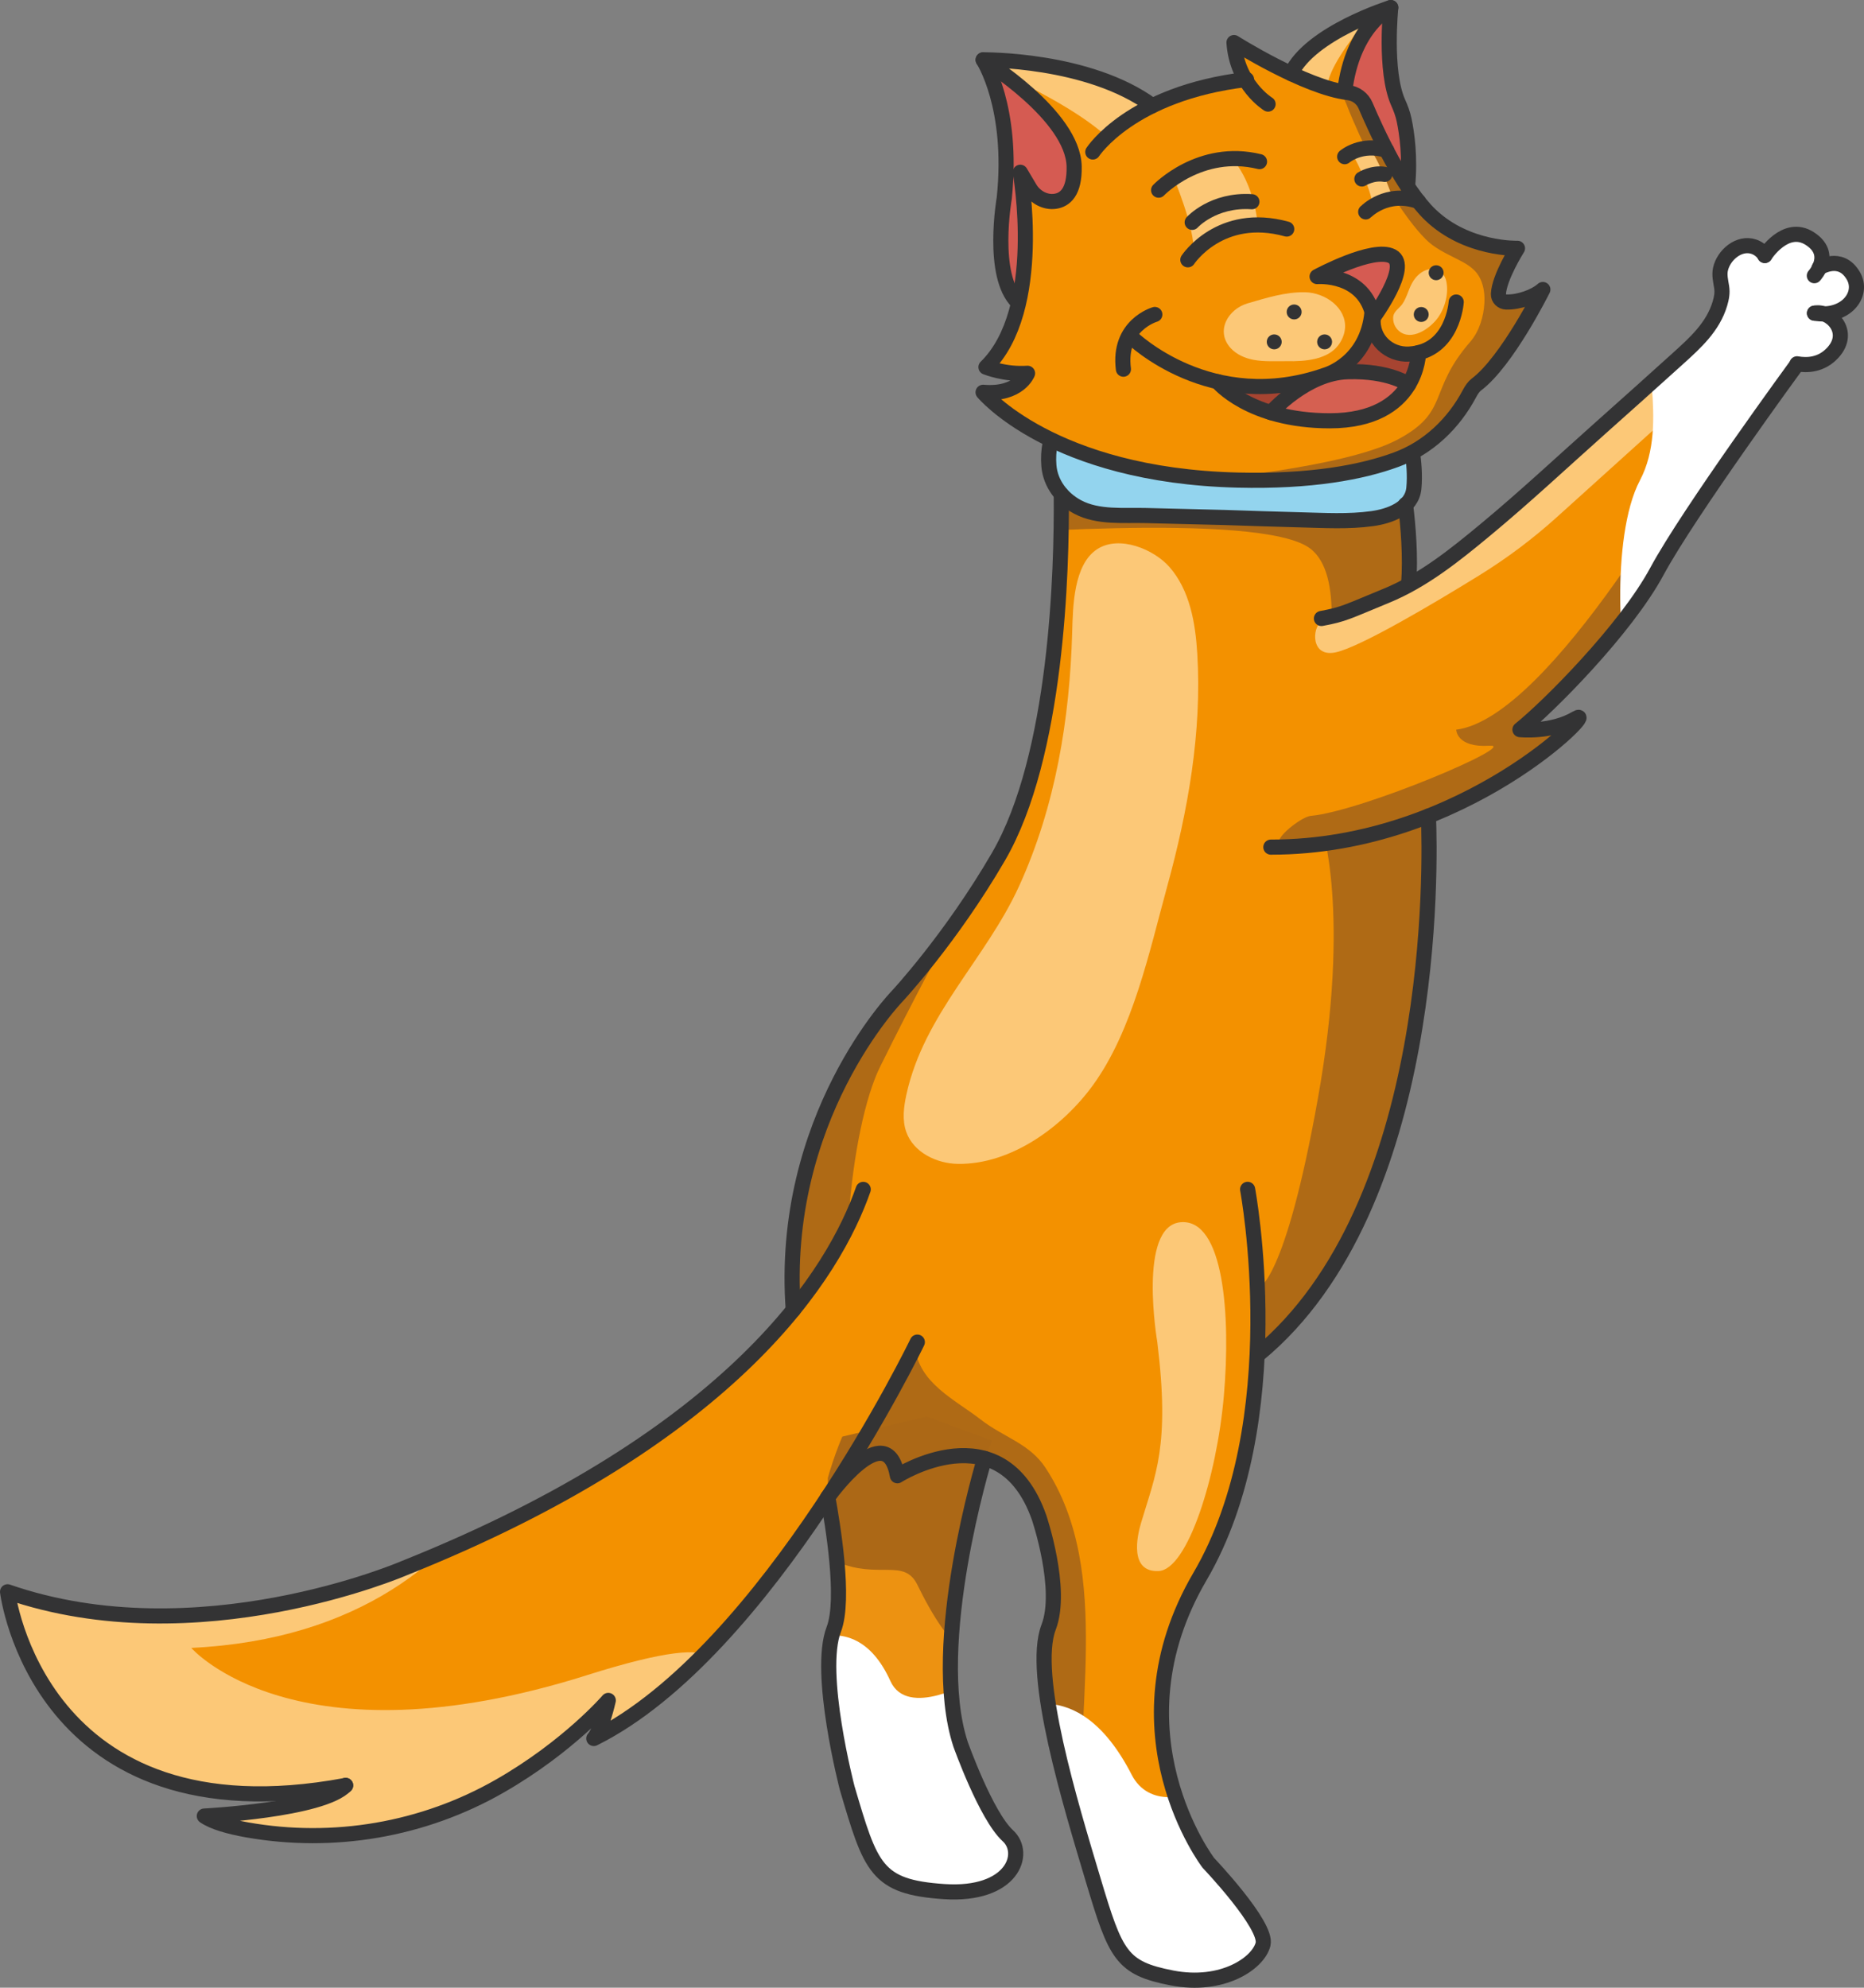 <?xml version="1.0" encoding="UTF-8"?> <svg xmlns="http://www.w3.org/2000/svg" xmlns:xlink="http://www.w3.org/1999/xlink" id="_Слой_2" viewBox="0 0 369.66 394.15"><rect x="0" y="0" width="369.66" height="394.15" fill="#808080" stroke="none"/> <defs> <style>.cls-1{fill:#fcc877;}.cls-2{stroke:#333334;stroke-linecap:round;stroke-linejoin:round;stroke-width:3px;}.cls-2,.cls-3{fill:none;}.cls-4{fill:#fff;}.cls-5{clip-path:url(#clippath-2);}.cls-6{fill:#af6a15;}.cls-7{clip-path:url(#clippath-6);}.cls-8{fill:#d55b52;}.cls-9{fill:#a74431;}.cls-10{clip-path:url(#clippath-1);}.cls-11{clip-path:url(#clippath-4);}.cls-12{fill:#f39100;}.cls-13{fill:#93d4ee;}.cls-14{clip-path:url(#clippath);}.cls-15{fill:#d56051;}.cls-16{clip-path:url(#clippath-3);}.cls-17{fill:#333334;}.cls-18{clip-path:url(#clippath-5);}.cls-19{fill:#ed9211;}.cls-20{fill:#ac6816;}</style> <clipPath id="clippath"> <path class="cls-3" d="m249.54,268.58c35.62-29.42,34.12-97.49,33.74-106.76,20.67-8.18,32.72-21.4,29.3-19.38-4.9,2.9-11.14,2.23-11.14,2.23,5.57-4.46,20.95-19.84,27.19-31.43,6.24-11.59,27.73-40.96,27.73-40.96l.03-.16c1.95.36,4.82.29,7.11-2.22,3.84-4.21-.64-8.49-3.65-7.82,6.12,1.07,9.87-3.7,7.7-7.42-2.55-4.36-6.78-1.56-6.78-1.56.69-1.54,1.05-3.94-1.85-5.81-4.83-3.11-8.93,3.36-8.93,3.36-2.62-1.22-5.77.92-7.23,3-1.07,1.51-1,2.82-1.23,4.55-.09.66-.23,1.3-.41,1.94-1.37,4.66-4.9,7.82-8.37,10.96-2.6,2.35-5.21,4.7-7.83,7.04-7.73,6.92-15.48,13.81-23.26,20.68-3.82,3.38-7.59,6.78-11.66,9.85-.77.58-10.48,7.35-10.63,7.08.41-5.37-.08-11.4-.62-15.74l-68.27-2.02c.13,15.28-.86,51.86-12.44,71.81-9.48,16.33-20.14,27.74-20.14,27.74,0,0-23.37,24.06-20.57,62.18h0c-12.86,15.81-35.92,34.72-77.25,51.23,0,0-40.95,17.68-78.57,4.65,0,0,6.03,49.72,67.04,38.4-4.56,4.91-28.03,6.09-28.03,6.09,1.8,1.22,4.91,2.1,8.43,2.73,17.19,3.06,34.99.01,50.14-8.66,13.64-7.8,21.54-17,21.54-17-1.42,6.09-2.87,7.55-2.87,7.55,17.94-8.92,34.58-29.83,46.42-47.84h0s11.65-16.36,13.8-4.26c0,0,20.54-13.13,28.09,8.26,0,0,4.82,14.18,1.9,21.76-3.6,9.35,4.41,35.33,8.86,50.21,4.45,14.87,5.56,17.4,15.58,19.35,10.02,1.95,16.14-3.34,18.08-6.68,1.94-3.34-10.85-16.14-10.85-16.14,0,0-19.75-25.87-1.67-56.76,7.87-13.44,10.68-29.73,11.35-43.84l.23-.21Z"></path> </clipPath> <clipPath id="clippath-1"> <path class="cls-3" d="m164.17,296.89c.94,5.22,3.49,20.22,1.18,26.2-3.32,8.59,2.66,31.46,2.66,31.46,4.69,15.88,5.7,19.63,19.23,20.53s17.31-6.48,12.63-11.08c-4.18-4.1-9.38-18.15-9.38-18.15-6.49-19.84,4.77-56.66,4.77-56.66l4.44-10.17-35.53-.64v18.51Z"></path> </clipPath> <clipPath id="clippath-2"> <path class="cls-3" d="m249.54,268.58c35.62-29.42,34.12-97.49,33.74-106.76,20.67-8.18,32.72-21.4,29.3-19.38-4.9,2.9-11.14,2.23-11.14,2.23,5.57-4.46,20.95-19.84,27.19-31.43,6.24-11.59,27.73-40.96,27.73-40.96l.03-.16c1.95.36,4.82.29,7.11-2.22,3.84-4.21-.64-8.49-3.65-7.82,6.12,1.07,9.87-3.7,7.7-7.42-2.55-4.36-6.78-1.56-6.78-1.56.69-1.54,1.05-3.94-1.85-5.81-4.83-3.11-8.93,3.36-8.93,3.36-2.62-1.22-5.77.92-7.23,3-1.07,1.51-1,2.82-1.23,4.55-.09.66-.23,1.3-.41,1.94-1.37,4.66-4.9,7.82-8.37,10.96-2.6,2.35-5.21,4.7-7.83,7.04-7.73,6.92-15.48,13.81-23.26,20.68-3.82,3.38-7.59,6.78-11.66,9.85-.77.58-10.48,7.35-10.63,7.08.41-5.37-.08-11.4-.62-15.74l-68.27-2.02c.13,15.28-.86,51.86-12.44,71.81-9.48,16.33-20.14,27.74-20.14,27.74,0,0-23.37,24.06-20.57,62.18h0c-12.86,15.81-35.92,34.72-77.25,51.23,0,0-40.95,17.68-78.57,4.65,0,0,6.03,49.72,67.04,38.4-4.56,4.91-28.03,6.09-28.03,6.09,1.8,1.22,4.91,2.1,8.43,2.73,17.19,3.06,34.99.01,50.14-8.66,13.64-7.8,21.54-17,21.54-17-1.42,6.09-2.87,7.55-2.87,7.55,17.94-8.92,34.58-29.83,46.42-47.84h0s11.65-16.36,13.8-4.26c0,0,20.54-13.13,28.09,8.26,0,0,4.82,14.18,1.9,21.76-3.6,9.35,4.41,35.33,8.86,50.21,4.45,14.87,5.56,17.4,15.58,19.35,10.02,1.95,16.14-3.34,18.08-6.68,1.94-3.34-10.85-16.14-10.85-16.14,0,0-19.75-25.87-1.67-56.76,7.87-13.44,10.68-29.73,11.35-43.84l.23-.21Z"></path> </clipPath> <clipPath id="clippath-3"> <path class="cls-3" d="m249.54,268.58c35.62-29.42,34.12-97.49,33.74-106.76,20.67-8.18,32.72-21.4,29.3-19.38-4.9,2.9-11.14,2.23-11.14,2.23,5.57-4.46,20.95-19.84,27.19-31.43,6.24-11.59,27.73-40.96,27.73-40.96l.03-.16c1.95.36,4.82.29,7.11-2.22,3.84-4.21-.64-8.49-3.65-7.82,6.12,1.07,9.87-3.7,7.7-7.42-2.55-4.36-6.78-1.56-6.78-1.56.69-1.54,1.05-3.94-1.85-5.81-4.83-3.11-8.93,3.36-8.93,3.36-3.45-3.55-6.96-.52-8.43,1.56-1.07,1.51.19,4.26-.04,5.99-.09.66-.23,1.3-.41,1.94-1.37,4.66-4.9,7.82-8.37,10.96-2.6,2.35-5.21,4.7-7.83,7.04-7.73,6.92-15.48,13.81-23.26,20.68-3.82,3.38-7.59,6.78-11.66,9.85-.77.58-10.48,7.35-10.63,7.08.41-5.37-.08-11.4-.62-15.74l-68.27-2.02c.13,15.28-.86,51.86-12.44,71.81-9.48,16.33-20.14,27.74-20.14,27.74,0,0-23.37,24.06-20.57,62.18h0c-12.86,15.81-35.92,34.72-77.25,51.23,0,0-40.95,17.68-78.57,4.65,0,0,6.03,49.72,67.04,38.4-4.56,4.91-28.03,6.09-28.03,6.09,1.8,1.22,4.91,2.1,8.43,2.73,17.19,3.06,34.99.01,50.14-8.66,13.64-7.8,21.54-17,21.54-17-1.42,6.09-2.87,7.55-2.87,7.55,17.94-8.92,34.58-29.83,46.42-47.84h0s11.65-16.36,13.8-4.26c0,0,20.54-13.13,28.09,8.26,0,0,4.82,14.18,1.9,21.76-3.6,9.35,4.41,35.33,8.86,50.21,4.45,14.87,5.56,17.4,15.58,19.35,10.02,1.95,16.14-3.34,18.08-6.68,1.94-3.34-10.85-16.14-10.85-16.14,0,0-19.75-25.87-1.67-56.76,7.87-13.44,10.68-29.73,11.35-43.84l.23-.21Z"></path> </clipPath> <clipPath id="clippath-4"> <path class="cls-3" d="m164.17,296.89c.94,5.22,3.49,20.22,1.18,26.2-3.32,8.59,2.66,31.46,2.66,31.46,4.69,15.88,5.7,19.63,19.23,20.53s17.31-6.48,12.63-11.08c-4.18-4.1-9.38-18.15-9.38-18.15-6.49-19.84,4.77-56.66,4.77-56.66l4.44-10.17-35.53-.64v18.51Z"></path> </clipPath> <clipPath id="clippath-5"> <path class="cls-3" d="m279.15,36.95c1.46,2.2,3,4.19,4.58,5.69,7.25,6.92,17.23,6.59,17.23,6.59,0,0-3.65,5.77-3.78,9.08-.03.85.68,1.55,1.54,1.57,2.47.06,5.67-1.03,7.27-2.48,0,0-7.08,14.27-13.19,18.85-.5.38-.95,1.02-1.34,1.76-3.17,5.99-8.22,10.82-14.59,13.14-6.75,2.47-16.77,4.4-31.42,4.04-36.86-.92-50.47-17.41-50.47-17.41,7.17.61,8.82-3.77,8.82-3.77-4.48.31-8.25-1.22-8.25-1.22,3.34-3.25,5.33-7.81,6.46-12.66l-.21-.25c-5.34-5.25-2.64-20.59-2.64-20.59,1.9-18.15-4.19-27.43-4.19-27.43,0,0,20.86-.26,33.57,9.09h0c4.58-2.24,10.49-4.24,18.47-5.18-1.12-1.87-2.06-4.31-2.27-7.36,0,0,5.27,3.33,11.32,6.15h0c3.82-8.11,19.76-13.08,19.76-13.08,0,0-1.3,12.61,1.45,18.8.51,1.13.95,2.29,1.2,3.51.56,2.67,1.23,7.4.68,13.14h0Z"></path> </clipPath> <clipPath id="clippath-6"> <path class="cls-3" d="m279.15,36.95c1.46,2.2,3,4.19,4.58,5.69,7.25,6.92,17.23,6.59,17.23,6.59,0,0-3.65,5.77-3.78,9.08-.03.85.68,1.55,1.54,1.57,2.47.06,5.67-1.03,7.27-2.48,0,0-7.08,14.27-13.19,18.85-.5.38-.95,1.02-1.34,1.76-3.17,5.99-8.22,10.82-14.59,13.14-6.75,2.47-16.77,4.4-31.42,4.04-36.86-.92-50.47-17.41-50.47-17.41,7.17.61,8.82-3.77,8.82-3.77-4.48.31-8.25-1.22-8.25-1.22,3.34-3.25,5.33-7.81,6.46-12.66l-.21-.25c-5.34-5.25-2.64-20.59-2.64-20.59,1.9-18.15-4.19-27.43-4.19-27.43,0,0,20.86-.26,33.57,9.09h0c4.58-2.24,10.49-4.24,18.47-5.18-1.12-1.87-2.06-4.31-2.27-7.36,0,0,5.27,3.33,11.32,6.15h0c3.82-8.11,19.76-13.08,19.76-13.08,0,0-1.3,12.61,1.45,18.8.51,1.13.95,2.29,1.2,3.51.56,2.67,1.23,7.4.68,13.14h0Z"></path> </clipPath> </defs> <g id="Layer_1"> <path class="cls-19" d="m164.17,296.89c.94,5.22,3.49,20.22,1.18,26.2-3.32,8.59,2.66,31.46,2.66,31.46,4.69,15.88,5.7,19.63,19.23,20.53s17.31-6.48,12.63-11.08c-4.18-4.1-9.38-18.15-9.38-18.15-6.49-19.84,4.77-56.66,4.77-56.66l4.44-10.17-35.53-.64v18.51Z"></path> <path class="cls-12" d="m249.54,268.58c35.62-29.42,34.12-97.49,33.74-106.76,20.67-8.18,32.72-21.4,29.3-19.38-4.9,2.9-11.14,2.23-11.14,2.23,5.57-4.46,20.95-19.84,27.19-31.43,6.24-11.59,27.73-40.96,27.73-40.96l.03-.16c1.95.36,4.82.29,7.11-2.22,3.84-4.21-.64-8.49-3.65-7.82,6.12,1.07,9.87-3.7,7.7-7.42-2.55-4.36-6.78-1.56-6.78-1.56.69-1.54,1.05-3.94-1.85-5.81-4.83-3.11-8.93,3.36-8.93,3.36-2.62-1.22-5.77.92-7.23,3-1.07,1.51-1,2.82-1.23,4.55-.09.66-.23,1.3-.41,1.94-1.37,4.66-4.9,7.82-8.37,10.96-2.6,2.35-5.21,4.7-7.83,7.04-7.73,6.92-15.48,13.81-23.26,20.68-3.82,3.38-7.59,6.78-11.66,9.85-.77.58-10.48,7.35-10.63,7.08.41-5.37-.08-11.4-.62-15.74l-68.27-2.02c.13,15.28-.86,51.86-12.44,71.81-9.48,16.33-20.14,27.74-20.14,27.74,0,0-23.37,24.06-20.57,62.18h0c-12.86,15.81-35.92,34.72-77.25,51.23,0,0-40.95,17.68-78.57,4.65,0,0,6.03,49.72,67.04,38.4-4.56,4.91-28.03,6.09-28.03,6.09,1.8,1.22,4.91,2.1,8.43,2.73,17.19,3.06,34.99.01,50.14-8.66,13.64-7.8,21.54-17,21.54-17-1.42,6.09-2.87,7.55-2.87,7.55,17.94-8.92,34.58-29.83,46.42-47.84h0s11.65-16.36,13.8-4.26c0,0,20.54-13.13,28.09,8.26,0,0,4.82,14.18,1.9,21.76-3.6,9.35,4.41,35.33,8.86,50.21,4.45,14.87,5.56,17.4,15.58,19.35,10.02,1.95,16.14-3.34,18.08-6.68,1.94-3.34-10.85-16.14-10.85-16.14,0,0-19.75-25.87-1.67-56.76,7.87-13.44,10.68-29.73,11.35-43.84l.23-.21Z"></path> <g class="cls-14"> <path class="cls-6" d="m181.5,266.97l-20.27,34.3,40.56,20.84,3.03,53.04s12.02,10.19,12.02,10.19c-.68-6.94-1.36-13.89-2.05-20.83-2.28-23.28,6.25-52.62-7.45-73.46-3.18-4.84-8.33-6.04-12.9-9.6-4.89-3.82-12.41-7.26-12.95-14.47Z"></path> <path class="cls-6" d="m198.02,167.98s-9.96,16.21-23.51,43.61c-2.86,5.78-5.33,17.19-6.21,29.9-.55,7.94-2.65,7.46-7.53,13.75-3.67,4.72-8.28,8.89-13.35,9.32-12.16,1.03-16.78-7.88-11.47-24.65s62.08-71.92,62.08-71.92Z"></path> <path class="cls-6" d="m362.46,92.53l-25.04-4.08s-29.76,53.9-48.63,56.24c0,0,.02,3.61,6.6,3.18,6.17-.4-25.04,12.93-35.48,13.92-1.59.15-6.14,3.54-6.33,5.14-.07.63,2.81.37,3.29.89,1.98,2.19,7.45-.04,15.23-2.39s53.86-16.51,53.86-16.51l36.5-56.4Z"></path> <path class="cls-6" d="m262.06,163.71s5.89,17.21-.68,53.99c-6.56,36.79-11.85,37.73-11.85,37.73v25.28l41.31-13.73,1.51-111.34-30.3,8.07Z"></path> <path class="cls-6" d="m189.29,106.23c.93.26,60.66-5.09,70.57,2.56,3.44,2.65,4.25,8.16,4.23,13.43l19.3-8.96,5.39-15.24-84.79-7.1-14.71,15.31Z"></path> </g> <g class="cls-10"> <path class="cls-20" d="m183.78,280.9l-16.74,3.97s-9.27,21.31-1.06,24.83c8.21,3.52,13.32-.79,15.94,4.54,2.61,5.34,7.38,13.88,10.56,12.52,3.18-1.36,10.04-32.6,10.04-32.6l-1.88-7.06-16.85-6.21Z"></path> </g> <g class="cls-5"> <path class="cls-1" d="m296.9,87.76s-9.9,24.47-20.28,29.52c-10.38,5.05-12.7,5.01-14.56,6.04s-2.21,7.2,2.94,6.01c4.88-1.12,19.08-9.5,28.38-15.25,5.48-3.39,10.64-7.26,15.42-11.58l24.32-21.95,18.32-19.68s-5.14-15-5.45-14.9-10.19,3.83-10.91,4.59-15.43,10.67-16.57,11.79c-1.13,1.12-21.61,25.4-21.61,25.4Z"></path> <path class="cls-1" d="m212.63,125.37c-.49,17.28-3.3,34.47-10.51,50.3-6.58,14.44-18.85,25.4-22.35,41.3-.54,2.47-.89,5.09-.05,7.47,1.42,4.05,5.99,6.3,10.29,6.35,10.57.13,20.78-7.41,26.72-15.58,7.96-10.96,11.22-26.61,14.75-39.46,4.11-14.99,6.9-30.52,5.96-46.12-.37-6.13-1.48-12.59-5.53-17.21-3.06-3.48-9.89-6.36-14.28-3.55-4.75,3.04-4.85,11.43-5,16.49Z"></path> <path class="cls-1" d="m229.51,266.13s-3.94-23.02,4.63-23.77,9.96,18.47,8.57,34.44c-1.39,15.98-7.18,34.5-12.97,34.73s-4.24-6.9-3.47-9.49c2.86-9.64,5.79-15.28,3.24-35.9Z"></path> <path class="cls-1" d="m116.43,332.17c-57.94,18.28-78.5-5.4-78.5-5.4,66.91-3.24,72.73-64.32,72.73-65.01,0,0-118.72,44.44-120.8,44.44s3.47,25.97,3.47,25.97l24.54,44.42s62.68-2.61,78.19-10.02c8.6-4.11,82.38-53.97,20.35-34.4Z"></path> </g> <g class="cls-16"> <path class="cls-4" d="m397.3,76.78l-3.4-45.56-53.95-7.84s-7.92,32.91-11.7,38.87c-3.77,5.95,3.02,21.55-3.02,32.99-6.04,11.44-3.77,38.23-1.89,38.61s73.95-57.07,73.95-57.07Z"></path> <path class="cls-4" d="m199.91,339.84s13.56-9.29,24.52,12.08c3.36,6.56,11.39,4.53,13.66,2.26s45.25,13.21,45.25,13.21c0,0-5.52,35.84-11.24,36.6s-46.99,4.15-47.67,3.02-13.94-22.64-13.94-22.64l-10.57-44.53Z"></path> </g> <g class="cls-11"> <path class="cls-4" d="m154.59,328.45s14.28-12.14,21.99,4.89c3.4,7.52,16.16,0,16.16,0,0,0,16.15,41.8,15.91,43.33-.23,1.54-18.99,14.71-24.87,12.86-5.88-1.85-43.24-22.79-43.24-22.79l14.04-38.3Z"></path> </g> <path class="cls-13" d="m210.76,81.81s-3.27,4.35-2.75,10.54c.52,6.19,6.5,9.42,10.62,9.6s51.9,1.37,52.21,1.37,9.04-1.35,9.54-6.5c.5-5.16-1.03-10.93-1.03-10.93l-68.59-4.08Z"></path> <path class="cls-2" d="m210.76,81.81s-3.27,4.35-2.75,10.54c.3,3.56,2.59,6.51,5.68,8.17,4.07,2.18,9.17,1.59,13.62,1.71,5.24.13,10.47.26,15.71.39,4.96.16,9.92.34,14.89.46,4.74.12,9.5.41,14.22-.24,3.39-.47,7.87-2.01,8.26-6.02.5-5.16-1.03-10.93-1.03-10.93l-68.59-4.08Z"></path> <path class="cls-12" d="m279.89,36.95c1.46,2.2,3,4.19,4.58,5.69,7.25,6.92,17.23,6.59,17.23,6.59,0,0-3.65,5.77-3.78,9.08-.03.85.68,1.55,1.54,1.57,2.47.06,5.67-1.03,7.27-2.48,0,0-7.08,14.27-13.19,18.85-.5.38-.95,1.02-1.34,1.76-3.17,5.99-8.22,10.82-14.59,13.14-6.75,2.47-16.77,4.4-31.42,4.04-36.86-.92-50.47-17.41-50.47-17.41,7.17.61,8.82-3.77,8.82-3.77-4.48.31-8.25-1.22-8.25-1.22,3.34-3.25,5.33-7.81,6.46-12.66l-.21-.25c-5.34-5.25-2.64-20.59-2.64-20.59,1.9-18.15-4.19-27.43-4.19-27.43,0,0,20.86-.26,33.57,9.09h0c4.58-2.24,10.49-4.24,18.47-5.18-1.12-1.87-2.06-4.31-2.27-7.36,0,0,5.27,3.33,11.32,6.15h0c3.82-8.11,19.76-13.08,19.76-13.08,0,0-1.3,12.61,1.45,18.8.51,1.13.95,2.29,1.2,3.51.56,2.67,1.23,7.4.68,13.14h0Z"></path> <g class="cls-18"> <path class="cls-6" d="m266.07,18.12c0,.71.64,1.75.89,2.39.8,2.07,1.68,4.12,2.6,6.14,2.09,4.55,4.43,9,7.24,13.15,1.8,2.67,3.68,5.36,5.95,7.65,1.65,1.66,3.78,2.69,5.84,3.73,2.08,1.05,4.03,2,5.04,4.24.65,1.44.83,3.06.75,4.64-.14,2.69-1.02,5.67-2.81,7.72-8.53,9.81-3.94,13.84-14.45,19.41s-39.21,8.05-39.21,8.05l-3.51,2.85,38.61.61s45.31-16.11,45.8-16.23,6.18-27.49,6.18-27.49l-10.66-15.03-33.01-20.73-15.25-1.1Z"></path> </g> <g class="cls-7"> <path class="cls-1" d="m187.93,9.83s23.06,9.09,31.98,17.66c0,0,10.78-7.86,11.04-7.86s-7.33-9.79-7.33-9.79h-35.69Z"></path> <path class="cls-1" d="m279.36-5.29s-15.86,15.88-16.19,22.69l-11.95-5.24,18.86-16.39,9.27-1.06Z"></path> <path class="cls-1" d="m266.74,65.05c-.07.94-.38,1.92-1.01,2.93-2.12,3.42-6.95,3.7-10.56,3.64-2.19-.03-4.43.14-6.59-.27-1.68-.32-3.34-1.04-4.5-2.3-3.12-3.4-.52-7.78,3.35-8.9,3.7-1.07,7.5-2.28,11.39-2.2,4.14.09,8.2,3.17,7.92,7.1Z"></path> <path class="cls-1" d="m280.71,55.12c-.14.17-.26.34-.38.52-.96,1.45-1.24,3.21-2.22,4.64-.57.83-1.69,1.43-1.81,2.5s.32,2.16,1.13,2.85c2.47,2.1,6.17-.48,7.69-2.57,1.46-2,2.23-4.89,1.69-7.34-.39-1.75-1.91-2.72-3.68-2.26-.96.25-1.78.89-2.42,1.66Z"></path> <path class="cls-1" d="m232.66,34.99s4.4,10.37,4.04,15.14c0,0,7.4-7.79,12.74-5.53,0,0-.55-7.89-5.06-13.14,0,0-10.19,1.38-11.71,3.54Z"></path> <path class="cls-1" d="m267.95,30.05s4.13,7.23,4.26,10.87c0,0,2.57-1.84,4.07-1.44,0,0-3.15-8.91-4.81-9.97l-3.52.55Z"></path> </g> <path class="cls-9" d="m241.66,75.73c5.95,1.35,13.19,1.48,21.32-1.4,0,0,8.2-2.33,9.12-12.47,0,0,.25,1.2.24,1.25-.4,4.05,3.07,7.33,7.14,7.09.66-.04,1.27-.13,1.84-.27h0s-.09,13.5-17.6,13.5c-15.94,0-22.26-7.75-22.26-7.75l.2.05Z"></path> <path class="cls-15" d="m252.04,81.81s6.9-7.85,15.23-8.1c8.34-.25,12.08,2.54,12.08,2.54h0c-2.11,3.52-6.51,7.19-15.64,7.19-4.7,0-8.57-.67-11.68-1.62h0Z"></path> <path class="cls-8" d="m279.15,36.95c-3.68-5.55-6.79-12.4-8.32-16.03-.6-1.42-1.93-2.39-3.46-2.57-.4-.05-.27-.11-.69-.2,1.57-13.11,9.14-16.65,9.14-16.65,0,0-1.3,12.61,1.45,18.8.51,1.13.95,2.29,1.2,3.51.56,2.67,1.23,7.4.68,13.14h0Z"></path> <path class="cls-8" d="m201.8,59.89c-5.34-5.25-2.64-20.59-2.64-20.59,1.9-18.15-4.19-27.43-4.19-27.43,0,0,17.85,10.97,18.05,21.14.1,5.09-1.82,6.63-3.77,6.91s-3.97-.82-5.01-2.56l-1.9-3.2s2.48,13.92-.36,26.02l-.2-.29Z"></path> <path class="cls-8" d="m272.35,62.96s7.45-10.17,3.72-12.14-14.55,3.86-14.87,4.02c0,0,9.53-.79,11.15,8.12Z"></path> <path class="cls-2" d="m216.72,30.14s7.53-11.67,30.49-14.38"></path> <path class="cls-2" d="m256.05,14.58c3.82-8.11,19.76-13.08,19.76-13.08,0,0-1.3,12.61,1.45,18.8.51,1.13.95,2.29,1.2,3.51.56,2.67,1.23,7.4.68,13.14"></path> <path class="cls-2" d="m275.81,1.5s-7.57,3.54-9.14,16.65"></path> <path class="cls-2" d="m228.54,20.96c-12.71-9.36-33.57-9.09-33.57-9.09,0,0,17.85,10.97,18.05,21.14.1,5.09-1.82,6.63-3.77,6.91s-3.97-.82-5.01-2.56l-1.9-3.2s4.86,27.27-6.81,38.64c0,0,3.77,1.53,8.25,1.22,0,0-1.65,4.38-8.82,3.77,0,0,13.61,16.5,50.47,17.41,14.65.36,24.67-1.57,31.42-4.04,6.37-2.32,11.42-7.15,14.59-13.14.39-.74.84-1.38,1.34-1.76,6.11-4.58,13.19-18.85,13.19-18.85-1.6,1.45-4.8,2.55-7.27,2.48-.85-.02-1.57-.72-1.54-1.57.13-3.31,3.78-9.08,3.78-9.08,0,0-9.97.33-17.23-6.59-5.55-5.29-10.75-16.66-12.9-21.72-.6-1.42-1.93-2.39-3.46-2.57-8.58-1.03-22.63-9.92-22.63-9.92.58,8.41,6.76,12.2,6.76,12.2"></path> <path class="cls-2" d="m194.97,11.87s6.08,9.28,4.19,27.43c0,0-2.7,15.34,2.64,20.59"></path> <path class="cls-2" d="m229.77,37.71s8.19-8.56,20.01-5.66"></path> <path class="cls-2" d="m236.43,44.09s4.16-4.61,11.84-4.09"></path> <path class="cls-2" d="m235.57,51.52s6.38-9.76,19.61-6.1"></path> <path class="cls-2" d="m266.67,31.07s3.29-2.84,8.34-1.25"></path> <path class="cls-2" d="m270.08,35.49s2.14-1.35,4.54-.91"></path> <path class="cls-2" d="m270.84,42.02c.07-.04,4.17-4.31,10.48-2.07"></path> <path class="cls-2" d="m272.35,62.96s7.45-10.17,3.72-12.14-14.55,3.86-14.87,4.02c0,0,9.53-.79,11.15,8.12Z"></path> <path class="cls-2" d="m288.79,59.89s-.61,9.79-9.31,10.32c-4.06.24-7.53-3.04-7.14-7.09,0-.05.01-.1.02-.15"></path> <path class="cls-2" d="m224.42,66.9s15.79,15.48,38.55,7.43c0,0,8.2-2.33,9.12-12.47"></path> <path class="cls-2" d="m229.02,62.36s-7.35,2.08-6.23,10.85"></path> <path class="cls-2" d="m281.32,69.93s-.09,13.51-17.6,13.51c-15.94,0-22.26-7.75-22.26-7.75"></path> <circle class="cls-17" cx="252.7" cy="67.79" r="1.48"></circle> <circle class="cls-17" cx="256.65" cy="61.86" r="1.48"></circle> <circle class="cls-17" cx="262.69" cy="67.79" r="1.48"></circle> <path class="cls-17" d="m283.33,62.36c0,.82-.66,1.48-1.48,1.48s-1.48-.66-1.48-1.48.66-1.48,1.48-1.48,1.48.66,1.48,1.48Z"></path> <circle class="cls-17" cx="284.81" cy="54.08" r="1.48"></circle> <path class="cls-2" d="m252.04,81.81s6.9-7.85,15.23-8.1c8.34-.25,12.08,2.54,12.08,2.54"></path> <path class="cls-2" d="m210.47,98.03c.13,15.28-.86,51.86-12.44,71.81-9.48,16.33-20.14,27.74-20.14,27.74,0,0-23.37,24.06-20.57,62.18"></path> <path class="cls-2" d="m356.35,72.29s-21.49,29.37-27.73,40.96c-6.24,11.59-21.62,26.97-27.19,31.43,0,0,6.24.67,11.14-2.23,4.9-2.9-22.03,25.56-60.54,25.53"></path> <path class="cls-2" d="m262.06,122.64c4.48-.83,5.02-1.28,12.88-4.51,7.29-2.99,13.59-8.06,19.64-13.08,7.82-6.48,15.26-13.45,22.84-20.2,5.12-4.56,10.23-9.13,15.31-13.73,3.47-3.14,7-6.3,8.37-10.96.33-1.14.51-2.11.32-3.29s-.48-2.33-.22-3.5c.61-2.78,3.67-5.44,6.61-4.45.9.3,1.69.93,2.19,1.74"></path> <path class="cls-2" d="m171.19,235.85c-5.67,16.23-25.04,48.74-91.12,75.14,0,0-40.95,17.68-78.57,4.65,0,0,6.03,49.72,67.04,38.4"></path> <path class="cls-2" d="m181.92,266.13s-29.67,61.45-64.16,78.6c0,0,1.46-1.46,2.87-7.55,0,0-7.91,9.2-21.54,17-15.15,8.67-32.96,11.72-50.14,8.66-3.52-.63-6.63-1.5-8.43-2.73,0,0,23.46-1.18,28.03-6.09"></path> <path class="cls-2" d="m283.28,161.83c.38,9.27,1.88,77.33-33.74,106.76"></path> <path class="cls-2" d="m278.74,100.04c.53,4.34,1.03,10.37.62,15.74"></path> <path class="cls-2" d="m164.17,296.89s11.65-16.36,13.8-4.26c0,0,20.54-13.13,28.09,8.26,0,0,4.82,14.18,1.9,21.76-3.6,9.35,4.41,35.33,8.86,50.21,4.45,14.87,5.56,17.4,15.58,19.35,10.02,1.95,17.14-2.91,18.08-6.68s-10.85-16.14-10.85-16.14c0,0-19.75-25.87-1.67-56.76,18.08-30.88,9.46-76.79,9.46-76.79"></path> <path class="cls-2" d="m195.26,289.2s-11.27,36.82-4.77,56.66c0,0,5.05,14.2,9.38,18.15,3.85,3.51.9,11.98-12.63,11.08s-14.54-4.66-19.23-20.53c0,0-5.97-22.87-2.66-31.46,2.31-5.98-.25-20.98-1.18-26.2"></path> <path class="cls-2" d="m359.84,62.1c3.01-.67,7.49,3.61,3.65,7.82-2.29,2.51-5.16,2.57-7.11,2.22"></path> <path class="cls-2" d="m349.98,50.67s4.1-6.47,8.93-3.36.9,7.36.9,7.36"></path> <path class="cls-2" d="m360.76,53.12s4.23-2.8,6.78,1.56c2.18,3.72-1.58,8.48-7.7,7.42"></path> </g> </svg> 